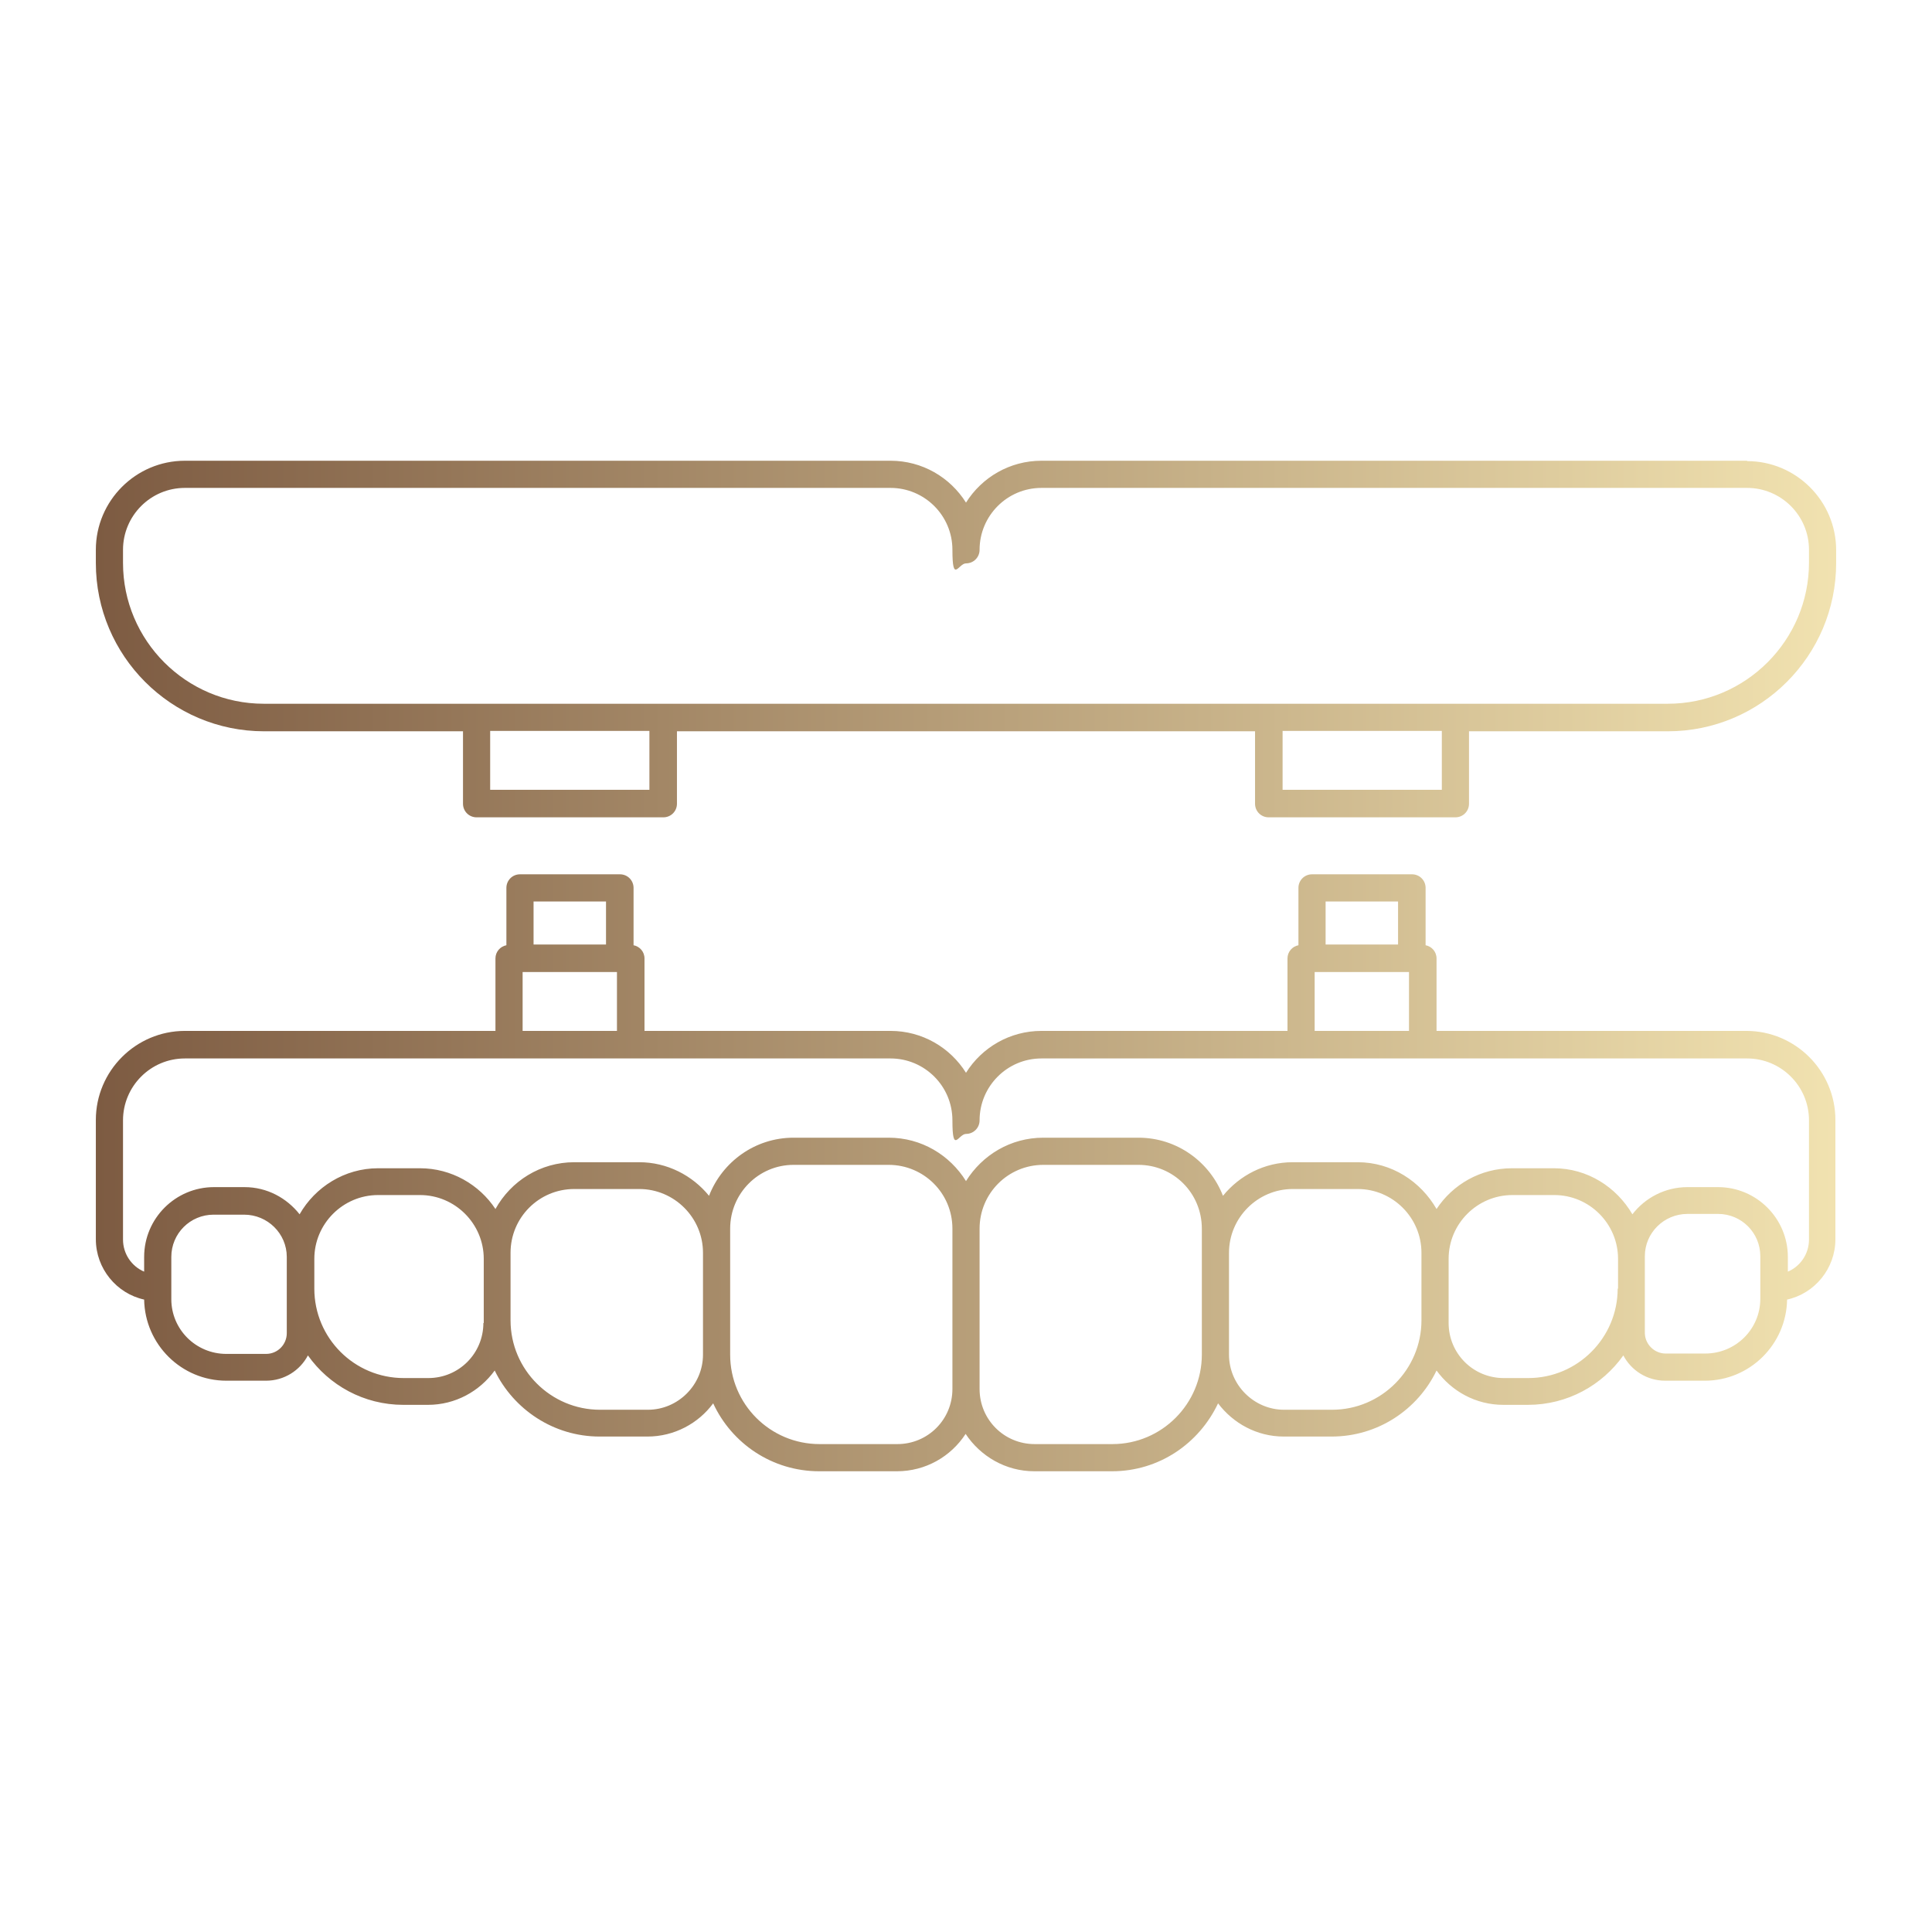 <svg xmlns="http://www.w3.org/2000/svg" xmlns:xlink="http://www.w3.org/1999/xlink" id="Layer_1" data-name="Layer 1" viewBox="0 0 512 512"><defs><style>
      .cls-1 {
        fill: url(#Gradiente_sem_nome_13);
      }

      .cls-1, .cls-2 {
        stroke-width: 0px;
      }

      .cls-2 {
        fill: url(#Gradiente_sem_nome_13-2);
      }
    </style><linearGradient id="Gradiente_sem_nome_13" data-name="Gradiente sem nome 13" x1="25.4" y1="310.8" x2="486.6" y2="310.8" gradientUnits="userSpaceOnUse"><stop offset="0" stop-color="#7d5b42"></stop><stop offset="1" stop-color="#f1e2b0"></stop></linearGradient><linearGradient id="Gradiente_sem_nome_13-2" data-name="Gradiente sem nome 13" x1="25.4" y1="169.3" x2="486.6" y2="169.3" xlink:href="#Gradiente_sem_nome_13"></linearGradient></defs><path class="cls-1" d="M463,273.2h-82.3v-19.2c0-1.8-1.3-3.2-2.9-3.5v-15.2c0-2-1.6-3.6-3.6-3.6h-26.5c-2,0-3.6,1.6-3.6,3.6v15.2c-1.6.3-2.9,1.7-2.9,3.5v19.2h-65.2c-8.4,0-15.8,4.4-20,11.1-4.2-6.7-11.6-11.1-20-11.1h-65.2v-19.2c0-1.8-1.3-3.2-2.9-3.5v-15.2c0-2-1.6-3.6-3.6-3.6h-26.5c-2,0-3.6,1.6-3.6,3.6v15.2c-1.6.3-2.9,1.7-2.9,3.5v19.2H49c-13,0-23.6,10.6-23.6,23.6v31.6c0,7.8,5.5,14.4,12.8,16,.2,11.9,9.9,21.5,21.8,21.5h10.5c4.8,0,9-2.7,11.1-6.7,5.6,7.9,14.8,13.1,25.3,13.1h6.5c7.3,0,13.7-3.6,17.7-9.1,5,10.3,15.6,17.5,27.8,17.5h12.7c7.1,0,13.5-3.5,17.4-8.8,4.9,10.6,15.6,18,28.1,18h20.6c7.6,0,14.3-3.9,18.2-9.9,3.9,5.9,10.6,9.9,18.2,9.9h20.6c12.5,0,23.1-7.4,28.1-18,4,5.3,10.3,8.8,17.4,8.8h12.7c12.2,0,22.8-7.1,27.8-17.5,4,5.5,10.4,9.1,17.7,9.1h6.5c10.5,0,19.7-5.2,25.3-13.1,2.1,4,6.3,6.7,11.1,6.7h10.5c11.9,0,21.6-9.6,21.8-21.5,7.3-1.6,12.8-8.2,12.8-16v-31.6c0-13-10.6-23.6-23.6-23.6h0ZM351.3,238.9h19.2v11.4h-19.2v-11.4ZM348.4,257.6h25v15.6h-25v-15.6ZM141.4,238.9h19.2v11.4h-19.2v-11.4ZM138.5,257.6h25v15.6h-25v-15.6ZM76,353.3c0,3-2.4,5.5-5.5,5.5h-10.5c-8.1,0-14.6-6.5-14.6-14.5v-11.2c0-6.2,5-11.2,11.2-11.2h8.1c6.2,0,11.3,5,11.3,11.2v20.3ZM128.1,350.6c0,8.1-6.5,14.6-14.6,14.6h-6.5c-13.1,0-23.7-10.6-23.7-23.7v-7.9c0-9.3,7.6-16.9,16.9-16.9h11.1c9.3,0,16.9,7.6,16.9,16.9v17ZM186.3,359c0,8-6.6,14.6-14.6,14.6h-12.7c-13,0-23.7-10.6-23.7-23.7v-17.9c0-9.3,7.5-16.9,16.9-16.9h17.2c9.3,0,16.9,7.6,16.9,16.9v27ZM252.4,368.1c0,8.1-6.5,14.6-14.6,14.6h-20.6c-13.1,0-23.7-10.6-23.7-23.7v-33.4c0-9.3,7.5-16.9,16.8-16.9h25.2c9.3,0,16.9,7.5,16.9,16.9v42.5ZM318.5,359c0,13-10.6,23.7-23.7,23.7h-20.6c-8.1,0-14.6-6.5-14.6-14.6v-42.5c0-9.3,7.5-16.9,16.9-16.9h25.2c9.3,0,16.8,7.5,16.8,16.9v33.4ZM376.7,349.9c0,13-10.6,23.7-23.7,23.7h-12.7c-8,0-14.6-6.6-14.6-14.6v-27c0-9.3,7.6-16.9,16.9-16.9h17.2c9.3,0,16.9,7.6,16.9,16.9v17.9ZM428.7,341.5c0,13-10.6,23.7-23.7,23.7h-6.5c-8.1,0-14.6-6.5-14.6-14.6v-17c0-9.3,7.6-16.9,16.9-16.9h11.1c9.3,0,16.9,7.6,16.9,16.9v7.9ZM466.5,344.2c0,8-6.5,14.5-14.6,14.5h-10.5c-3,0-5.5-2.5-5.5-5.5v-20.3c0-6.2,5.1-11.2,11.3-11.2h8.1c6.2,0,11.2,5,11.2,11.2v11.2ZM479.4,328.5c0,3.8-2.3,7.1-5.6,8.5v-3.9c0-10.2-8.3-18.5-18.5-18.5h-8.1c-5.9,0-11.2,2.8-14.6,7.2-4.2-7.2-11.9-12.2-20.8-12.2h-11.1c-8.4,0-15.7,4.3-20,10.8-4.2-7.3-11.9-12.4-20.9-12.4h-17.2c-7.5,0-14.1,3.5-18.5,8.9-3.5-9-12.2-15.4-22.4-15.4h-25.2c-8.7,0-16.2,4.6-20.5,11.5-4.3-6.9-11.8-11.5-20.5-11.5h-25.2c-10.2,0-18.9,6.4-22.4,15.4-4.4-5.4-11.1-8.9-18.5-8.9h-17.2c-9,0-16.8,5-20.9,12.4-4.3-6.5-11.7-10.8-20-10.8h-11.1c-8.9,0-16.7,5-20.8,12.2-3.4-4.3-8.6-7.2-14.6-7.2h-8.1c-10.2,0-18.5,8.3-18.5,18.5v3.9c-3.3-1.4-5.6-4.7-5.6-8.5v-31.6c0-9,7.3-16.4,16.4-16.4h187c9,0,16.4,7.3,16.4,16.4s1.6,3.6,3.6,3.6,3.6-1.6,3.6-3.6c0-9,7.3-16.4,16.4-16.4h187c9,0,16.4,7.3,16.4,16.4v31.6Z"></path><path class="cls-2" d="M463,122.1h-187c-8.4,0-15.8,4.4-20,11.1-4.2-6.7-11.6-11.1-20-11.1H49c-13,0-23.6,10.6-23.6,23.6v3.5c0,24.6,20,44.6,44.6,44.6h52.7v19.2c0,2,1.6,3.6,3.6,3.6h49.5c2,0,3.6-1.6,3.6-3.6v-19.2h153.2v19.2c0,2,1.6,3.6,3.6,3.6h49.5c2,0,3.6-1.6,3.6-3.6v-19.2h52.7c24.6,0,44.6-20,44.6-44.6v-3.4c0-13-10.6-23.6-23.6-23.6h0ZM172.1,209.3h-42.2v-15.6h42.2v15.6ZM382.1,209.3h-42.2v-15.6h42.2v15.6ZM479.4,149.1c0,20.6-16.8,37.4-37.4,37.4H69.9c-20.6,0-37.3-16.8-37.3-37.3v-3.5c0-9,7.3-16.4,16.4-16.4h187c9,0,16.4,7.3,16.4,16.4s1.6,3.6,3.6,3.6,3.6-1.6,3.6-3.6c0-9,7.3-16.4,16.4-16.4h187c9,0,16.4,7.3,16.4,16.4v3.4Z"></path></svg>